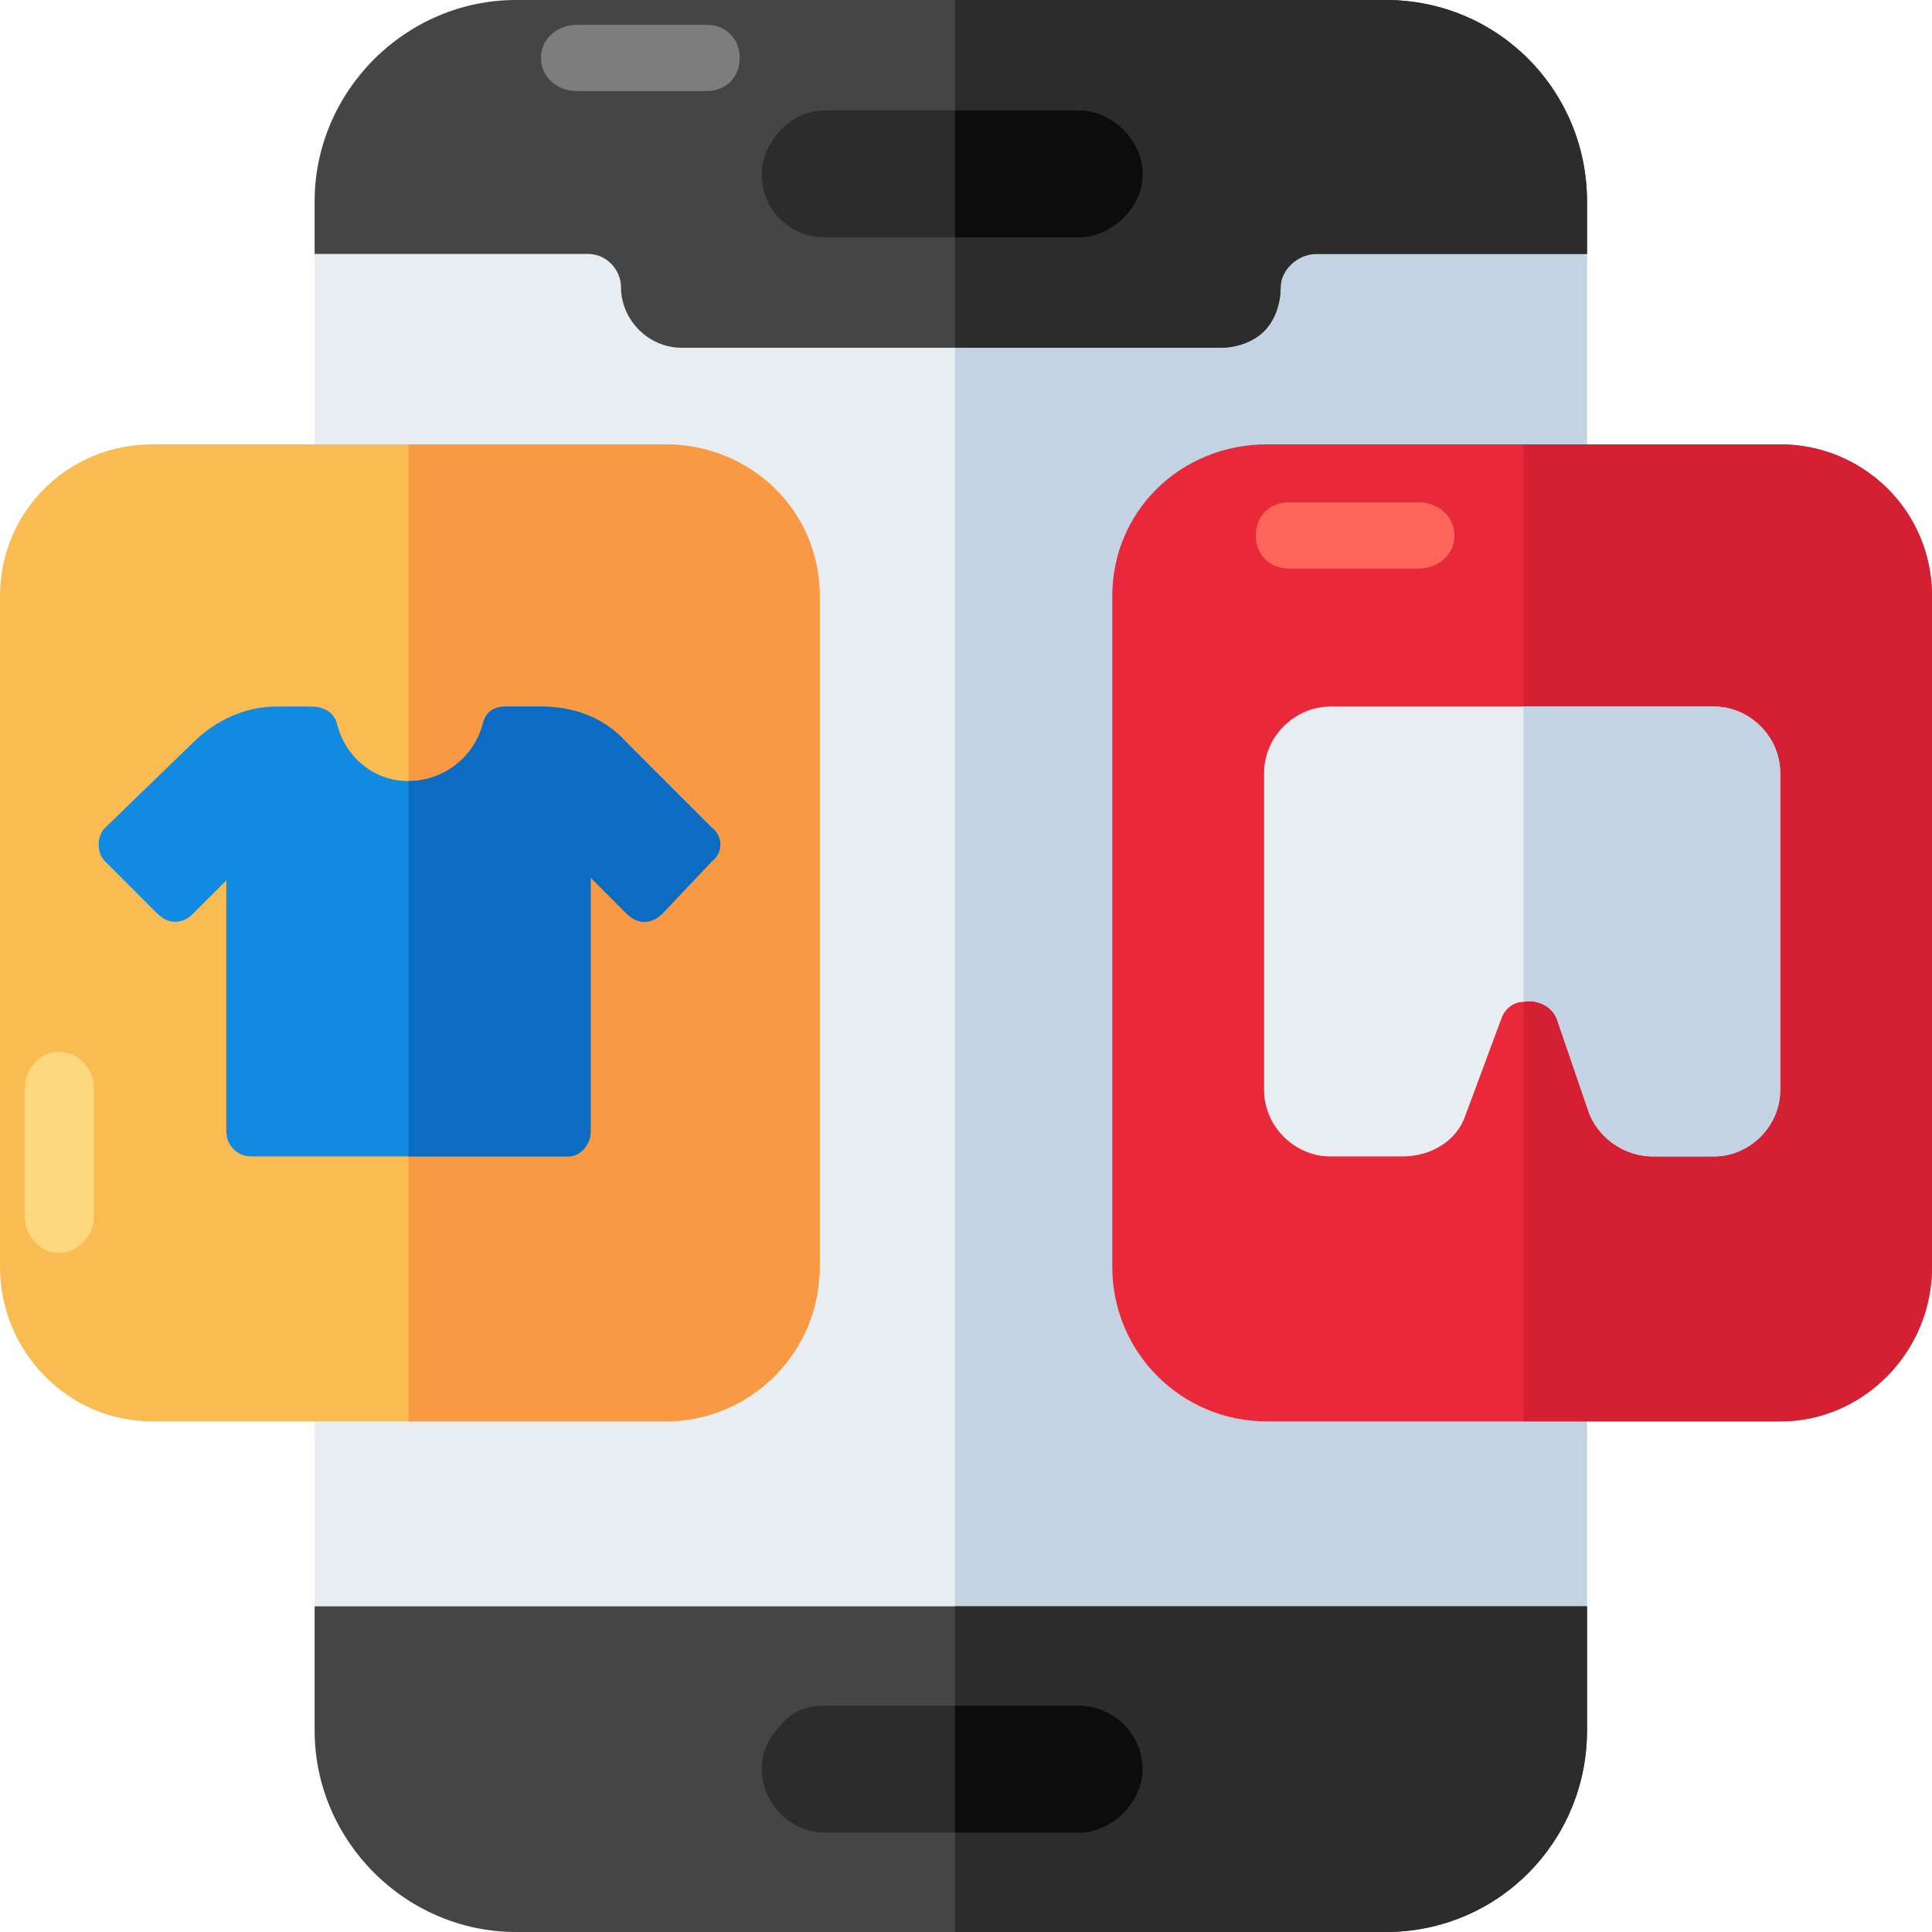 <svg version="1.2" xmlns="http://www.w3.org/2000/svg" viewBox="0 0 70 70" width="70" height="70"><style>.a{fill:#e8edf2}.b{fill:#c4d3e4}.c{fill:#454545}.d{fill:#2c2c2c}.e{fill:#0c0c0c}.f{fill:#7d7d7d}.g{fill:#fabb53}.h{fill:#f99944}.i{fill:#e9293a}.j{fill:#d42032}.k{fill:#108be1}.l{fill:#0c6bc3}.m{fill:#fe6559}.n{fill:#ffd77f}</style><path class="a" d="m57.5 7.3v55.4c0 4-3.2 7.3-7.3 7.3h-31.5c-4 0-7.3-3.3-7.3-7.3v-55.4c0-4 3.3-7.3 7.3-7.3h31.5c4.1 0 7.3 3.3 7.3 7.3z"/><path class="b" d="m50.2 0h-15.6v70h15.6c4.1 0 7.3-3.3 7.3-7.3v-55.4c0-4-3.2-7.3-7.3-7.3z"/><path class="c" d="m57.5 58.2v4.5c0 4-3.2 7.3-7.3 7.3h-31.5c-4 0-7.3-3.3-7.3-7.3v-4.5z"/><path class="c" d="m57.5 7.3v1.9h-9.8c-0.7 0-1.3 0.6-1.3 1.2 0 0.6-0.2 1.2-0.6 1.6-0.4 0.4-1 0.6-1.6 0.6h-19.5c-1.2 0-2.2-1-2.2-2.2 0-0.6-0.5-1.2-1.2-1.2h-9.9v-1.9c0-4 3.3-7.3 7.3-7.3h31.5c4.1 0 7.3 3.3 7.3 7.3z"/><path class="d" d="m57.5 7.3v1.9h-9.8c-0.7 0-1.3 0.6-1.3 1.2 0 0.6-0.2 1.2-0.6 1.6-0.4 0.4-1 0.6-1.6 0.6h-9.6v-12.6h15.6c4.1 0 7.3 3.3 7.3 7.3z"/><path class="d" d="m57.5 58.2v4.5c0 4-3.2 7.3-7.3 7.3h-15.6v-11.8z"/><path class="d" d="m41.4 64.1c0 0.6-0.3 1.2-0.7 1.6-0.4 0.4-1 0.7-1.6 0.7h-9.2c-1.3 0-2.3-1.1-2.3-2.3 0-0.7 0.3-1.2 0.7-1.6 0.4-0.5 0.9-0.7 1.6-0.7h9.2c1.2 0 2.3 1 2.3 2.3z"/><path class="e" d="m41.4 64.1c0 0.6-0.3 1.2-0.7 1.6-0.4 0.4-1 0.7-1.6 0.7h-4.5v-4.6h4.5c1.2 0 2.3 1 2.3 2.3z"/><path class="d" d="m41.4 6.3c0 0.7-0.3 1.2-0.7 1.6-0.4 0.4-1 0.7-1.6 0.7h-9.2c-1.3 0-2.3-1-2.3-2.3 0-0.6 0.3-1.2 0.7-1.6 0.4-0.4 0.9-0.7 1.6-0.7h9.2c1.2 0 2.3 1.1 2.3 2.3z"/><path class="e" d="m41.4 6.3c0 0.7-0.3 1.2-0.7 1.6-0.4 0.4-1 0.7-1.6 0.7h-4.5v-4.6h4.5c1.2 0 2.3 1.1 2.3 2.3z"/><path class="f" d="m20.9 0.9h4.7c0.7 0 1.2 0.5 1.2 1.2 0 0.7-0.5 1.2-1.2 1.2h-4.7c-0.7 0-1.3-0.5-1.3-1.2 0-0.7 0.6-1.2 1.3-1.2z"/><path class="g" d="m29.7 21.6v24.3c0 3.1-2.5 5.6-5.6 5.6h-18.6c-3 0-5.5-2.5-5.5-5.6v-24.3c0-3.1 2.5-5.5 5.5-5.5h18.6c3.1 0 5.6 2.4 5.6 5.5z"/><path class="h" d="m24.1 16.1h-9.3v35.4h9.3c3.1 0 5.6-2.5 5.6-5.6v-24.3c0-3.1-2.5-5.5-5.6-5.5z"/><path class="i" d="m70 21.6v24.3c0 3.1-2.5 5.6-5.5 5.6h-18.6c-3.1 0-5.6-2.5-5.6-5.6v-24.3c0-3.1 2.5-5.5 5.6-5.5h18.6c3 0 5.5 2.4 5.5 5.5z"/><path class="j" d="m64.5 16.1h-9.3v35.4h9.3c3 0 5.5-2.5 5.5-5.6v-24.3c0-3.1-2.5-5.5-5.5-5.5z"/><path class="a" d="m64.5 28v11.5c0 1.3-1.1 2.4-2.4 2.4h-2.2c-1 0-1.9-0.6-2.3-1.5l-1.2-3.5c-0.2-0.5-0.8-0.7-1.2-0.6-0.4 0-0.7 0.3-0.8 0.6l-1.3 3.5c-0.3 0.9-1.2 1.5-2.3 1.5h-2.6c-1.3 0-2.4-1.1-2.4-2.4v-11.5c0-1.3 1.1-2.4 2.4-2.4h13.9c1.3 0 2.4 1.1 2.4 2.4z"/><path class="b" d="m64.5 28v11.5c0 1.3-1.1 2.4-2.4 2.4h-2.2c-1 0-1.9-0.6-2.3-1.5l-1.2-3.5c-0.2-0.5-0.8-0.7-1.2-0.6v-10.7h6.9c1.3 0 2.4 1.1 2.4 2.4z"/><path class="k" d="m25.8 31.2l-1.8 1.9c-0.4 0.4-0.9 0.4-1.3 0l-1.3-1.3v9.2c0 0.5-0.4 0.9-0.8 0.9h-11.5c-0.5 0-0.9-0.4-0.9-0.9v-9.1l-1.2 1.2c-0.4 0.4-0.9 0.4-1.3 0l-1.9-1.9c-0.3-0.3-0.3-0.9 0-1.2l3.2-3.1c0.8-0.8 1.9-1.3 3-1.3h1.3c0.4 0 0.8 0.2 0.9 0.6 0.3 1.2 1.3 2.1 2.6 2.1 1.3 0 2.4-0.9 2.7-2.1 0.1-0.4 0.4-0.6 0.8-0.6h1.3c1.2 0 2.3 0.4 3.1 1.3l3.1 3.1c0.4 0.3 0.4 0.9 0 1.2z"/><path class="l" d="m25.8 31.2l-1.8 1.9c-0.4 0.4-0.9 0.4-1.3 0l-1.3-1.3v9.2c0 0.5-0.4 0.9-0.8 0.9h-5.8v-13.6c1.3 0 2.4-0.9 2.7-2.1 0.1-0.4 0.4-0.6 0.8-0.6h1.3c1.2 0 2.3 0.4 3.1 1.3l3.1 3.1c0.4 0.3 0.4 0.9 0 1.2z"/><path class="m" d="m46.7 18.2h4.7c0.7 0 1.3 0.5 1.3 1.2 0 0.7-0.6 1.2-1.3 1.2h-4.7c-0.7 0-1.2-0.5-1.2-1.2 0-0.7 0.5-1.2 1.2-1.2z"/><path class="n" d="m0.9 44.1v-4.7c0-0.7 0.6-1.3 1.2-1.3 0.7 0 1.3 0.6 1.3 1.3v4.7c0 0.7-0.6 1.3-1.3 1.3-0.6 0-1.2-0.6-1.2-1.3z"/></svg>